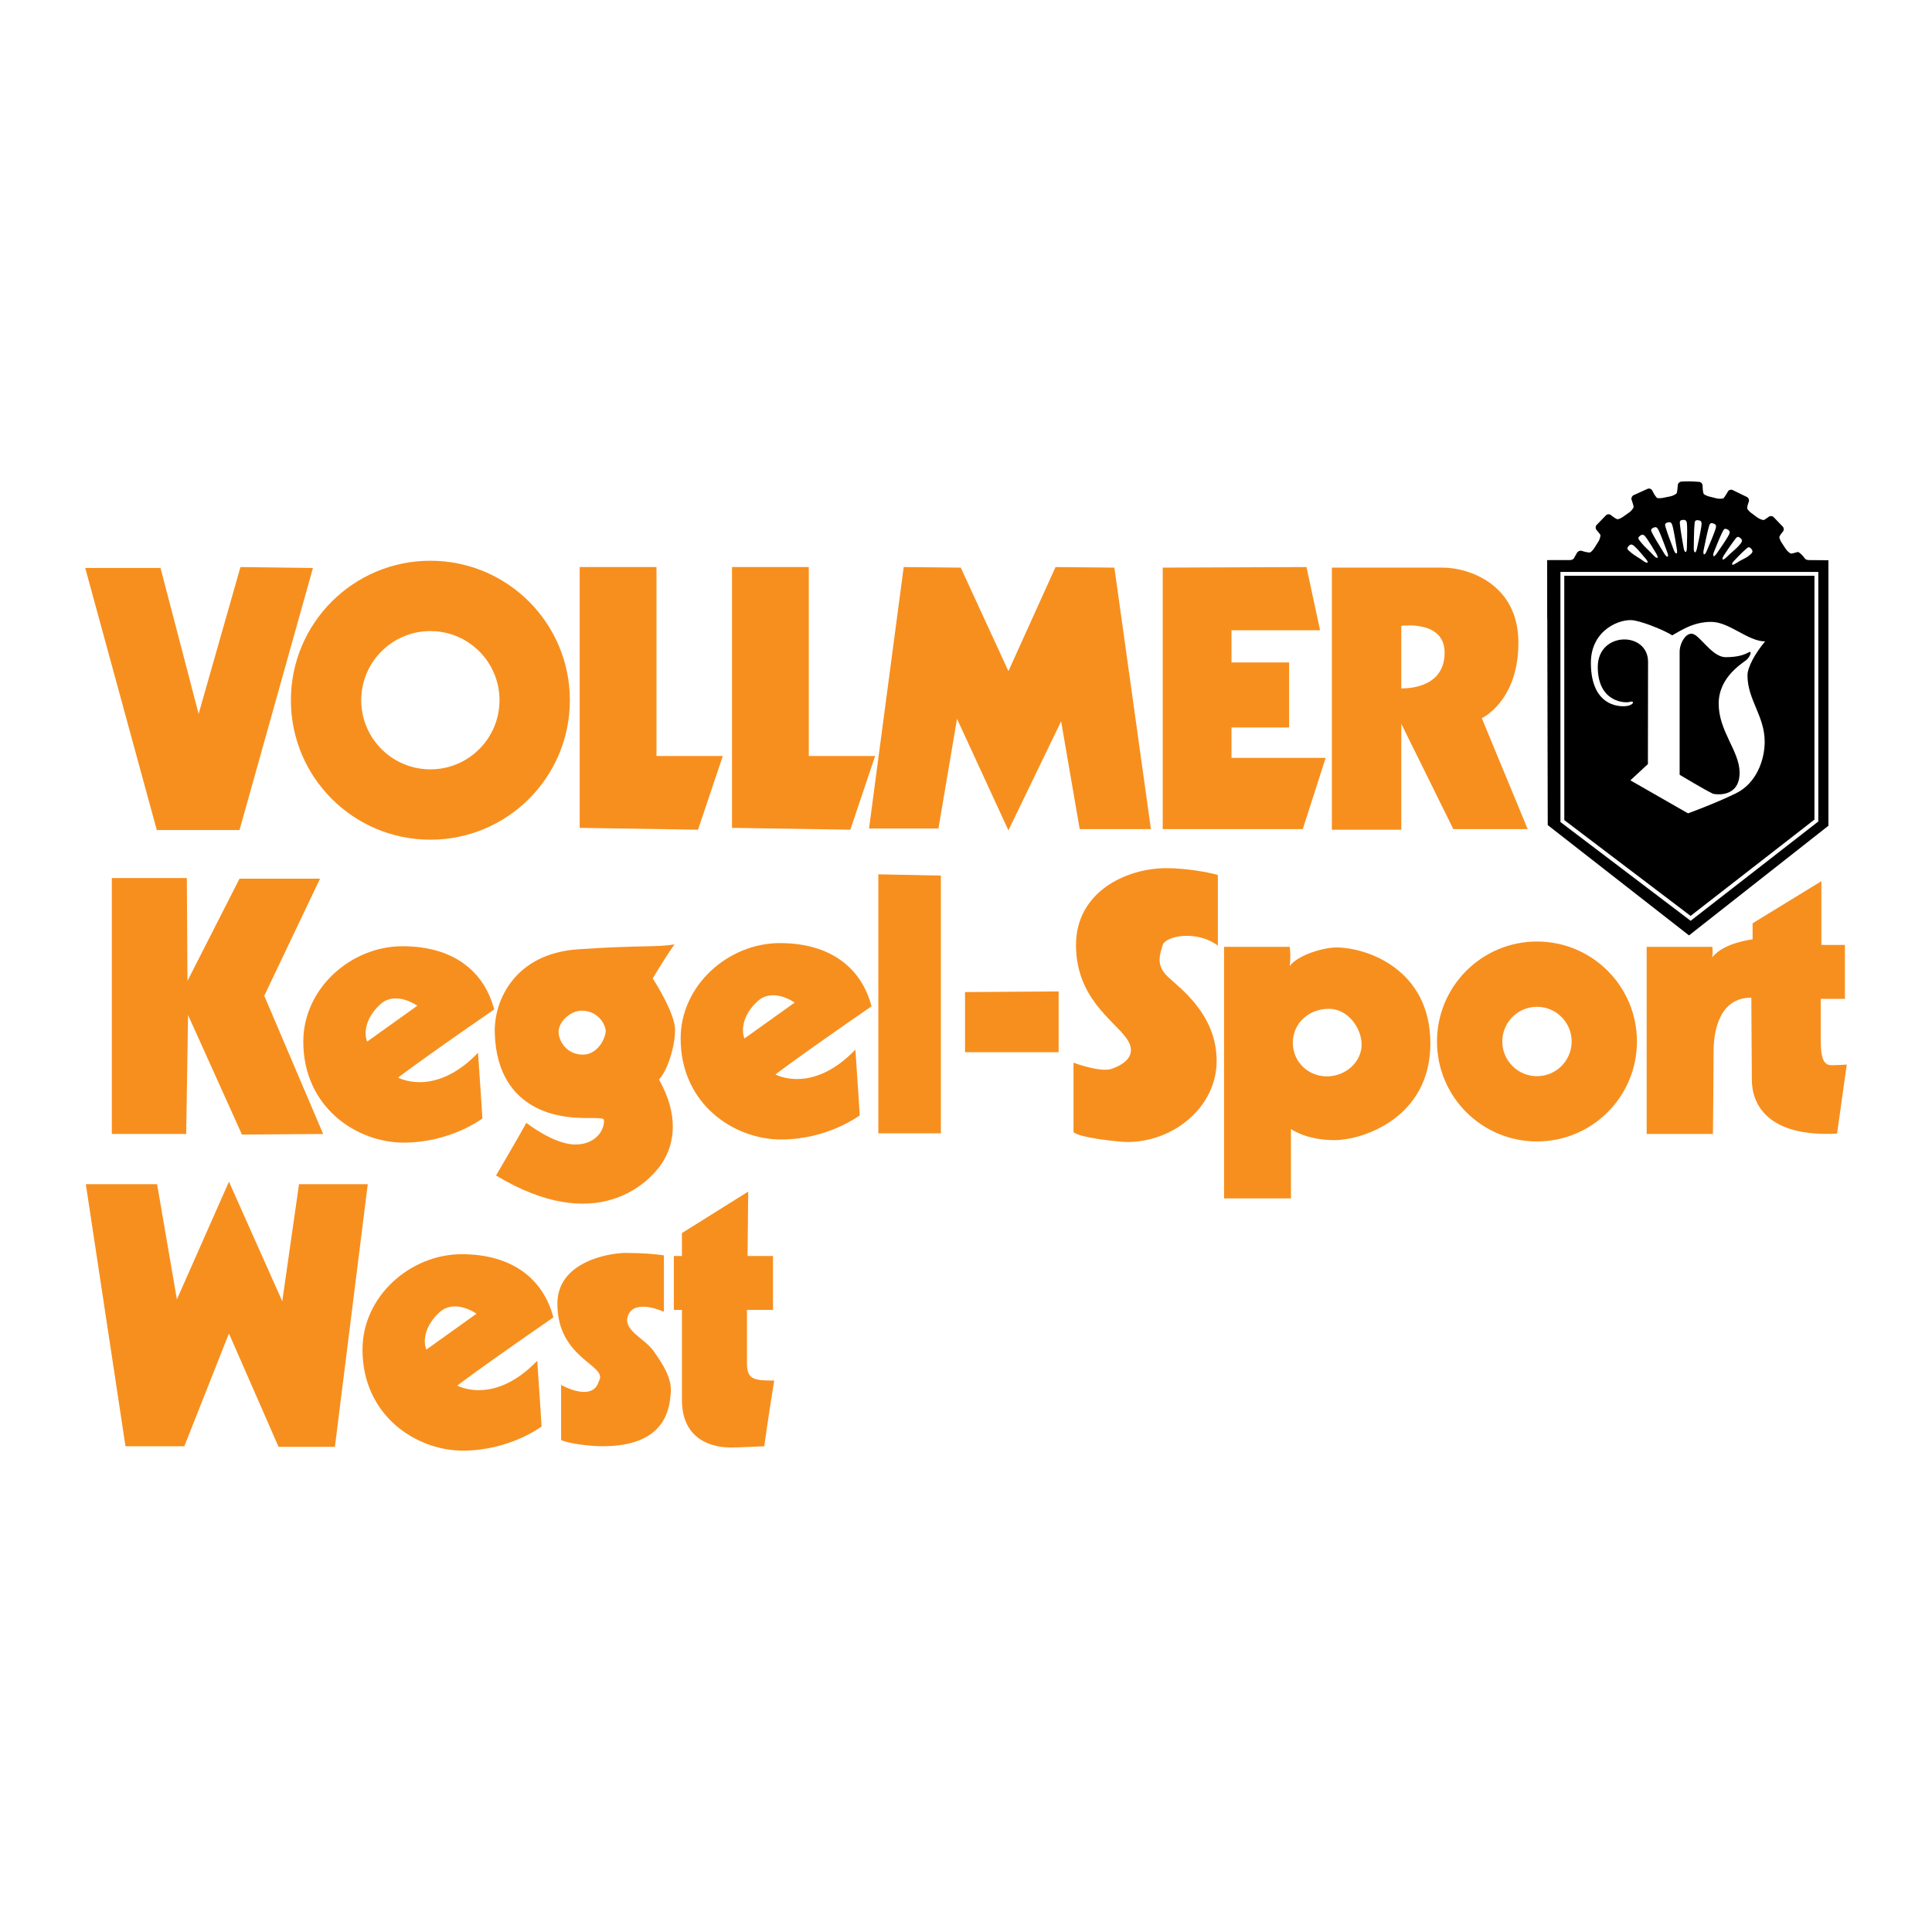 <?xml version="1.0" encoding="utf-8"?>
<!-- Generator: Adobe Illustrator 13.0.0, SVG Export Plug-In . SVG Version: 6.00 Build 14948)  -->
<!DOCTYPE svg PUBLIC "-//W3C//DTD SVG 1.0//EN" "http://www.w3.org/TR/2001/REC-SVG-20010904/DTD/svg10.dtd">
<svg version="1.0" id="Layer_1" xmlns="http://www.w3.org/2000/svg" xmlns:xlink="http://www.w3.org/1999/xlink" x="0px" y="0px"
	 width="192.756px" height="192.756px" viewBox="0 0 192.756 192.756" enable-background="new 0 0 192.756 192.756"
	 xml:space="preserve">
<g>
	<polygon fill-rule="evenodd" clip-rule="evenodd" fill="#FFFFFF" points="0,0 192.756,0 192.756,192.756 0,192.756 0,0 	"/>
	<path fill-rule="evenodd" clip-rule="evenodd" d="M180.468,55.88c-0.181,0-0.365-0.079-0.409-0.176
		c-0.045-0.097-0.551-0.683-0.723-0.628l-0.062,0.02c-0.172,0.054-0.417,0.116-0.546,0.136c-0.128,0.021-0.443-0.284-0.543-0.435
		l-0.439-0.668c-0.099-0.151-0.197-0.379-0.218-0.508c-0.021-0.127,0.251-0.467,0.361-0.595c0.111-0.127,0.104-0.342-0.017-0.478
		l-0.915-0.955c-0.128-0.127-0.347-0.143-0.485-0.036c-0.14,0.107-0.346,0.247-0.459,0.311c-0.112,0.063-0.514-0.114-0.659-0.221
		l-0.643-0.476c-0.146-0.107-0.316-0.288-0.379-0.401c-0.063-0.113,0.077-0.534,0.142-0.703l0.003-0.008
		c0.064-0.169-0.013-0.379-0.171-0.466l-1.45-0.706c-0.166-0.072-0.375-0.003-0.465,0.154l-0.097,0.17
		c-0.09,0.157-0.229,0.368-0.31,0.47s-0.519,0.092-0.693,0.048l-0.776-0.193c-0.176-0.044-0.402-0.146-0.504-0.226
		c-0.102-0.08-0.132-0.523-0.138-0.703l-0.005-0.171c-0.006-0.181-0.157-0.341-0.338-0.358c0,0-0.591-0.053-1.075-0.053
		c-0.355,0-0.71,0.025-0.71,0.025c-0.181,0.013-0.339,0.171-0.352,0.352l-0.016,0.208c-0.013,0.18-0.047,0.431-0.075,0.558
		c-0.028,0.126-0.428,0.307-0.604,0.343l-0.784,0.161c-0.177,0.037-0.425,0.043-0.551,0.015c-0.127-0.028-0.346-0.415-0.429-0.575
		l-0.091-0.175c-0.083-0.161-0.288-0.237-0.456-0.169l-1.42,0.643c-0.16,0.083-0.242,0.291-0.182,0.461l0.048,0.137
		c0.061,0.17,0.13,0.414,0.154,0.542c0.025,0.127-0.269,0.453-0.416,0.557l-0.653,0.461c-0.147,0.104-0.373,0.21-0.5,0.234
		s-0.482-0.241-0.623-0.355l-0.075-0.061c-0.14-0.113-0.36-0.104-0.49,0.022l-0.945,0.977c-0.12,0.134-0.12,0.354,0,0.489
		l0.021,0.023c0.12,0.134,0.277,0.333,0.35,0.441c0.071,0.108-0.075,0.521-0.172,0.674l-0.427,0.676
		c-0.097,0.153-0.264,0.336-0.372,0.408c-0.107,0.071-0.538-0.038-0.711-0.089l-0.17-0.05c-0.173-0.052-0.384,0.038-0.468,0.198
		c0,0-0.245,0.415-0.293,0.524s-0.234,0.2-0.415,0.2c0,0-2.268-0.009-2.268,0.002l0.002,5.782h0.01l0.046,20.656l14.095,11.005
		l13.909-10.941v-20.72V60.12v-4.225C181.457,55.883,180.468,55.88,180.468,55.88L180.468,55.88z"/>
	<path fill-rule="evenodd" clip-rule="evenodd" fill="#FFFFFF" d="M181.221,57.059h-25.346h-0.192v0.193l0.002,24.665l-0.001,0.097
		l0.077,0.058l12.796,9.707l0.12,0.091l0.118-0.095l12.547-9.76l0.072-0.058v-0.093V57.252v-0.193H181.221L181.221,57.059z
		 M168.67,91.379l-12.599-9.558l-0.003-24.376h24.96v24.326L168.67,91.379L168.67,91.379z"/>
	<path fill-rule="evenodd" clip-rule="evenodd" fill="#F78F1E" d="M77.801,94.093c-5.129,0-9.893,4.202-9.893,9.516
		c0,6.549,5.32,10.078,10.015,10.078s7.853-2.41,7.853-2.41s-0.249-4.018-0.435-6.555c-4.329,4.508-7.974,2.475-7.974,2.475
		s1.982-1.549,9.585-6.799C85.966,96.632,82.93,94.093,77.801,94.093L77.801,94.093z M74.277,103.609
		c-0.313-0.742-0.249-2.283,1.298-3.709s3.709,0.127,3.709,0.127L74.277,103.609L74.277,103.609z"/>
	<path fill-rule="evenodd" clip-rule="evenodd" fill="#F78F1E" d="M62.715,131.127c0.742-1.543,3.524-0.25,3.524-0.25v-5.627
		c-0.742-0.121-2.098-0.244-3.831-0.244c-1.565,0-6.798,0.828-6.798,5.066c0,5.562,5.135,6.125,4.138,7.73
		c-0.62,2.168-3.767,0.371-3.767,0.371s0,2.348,0,5.5c0.806,0.371,2.904,0.619,4.138,0.619c6.363,0,6.676-3.836,6.804-5.32
		c0.127-1.482-0.805-2.902-1.733-4.201C64.262,133.473,61.973,132.668,62.715,131.127L62.715,131.127z"/>
	<path fill-rule="evenodd" clip-rule="evenodd" fill="#F78F1E" d="M74.526,136.07c0-1.605,0-5.379,0-5.379h2.597v-5.379h-2.539
		l0.064-6.426l-6.613,4.137v2.289h-0.806v5.379h0.806c0,0,0,4.266,0,8.965c0,4.701,4.138,4.76,4.88,4.76s3.338-0.123,3.338-0.123
		s0.371-2.781,0.991-6.555C75.326,137.738,74.526,137.676,74.526,136.07L74.526,136.07z"/>
	<polygon fill-rule="evenodd" clip-rule="evenodd" fill="#F78F1E" points="29.832,118.145 28.162,129.828 22.842,117.895 
		17.649,129.643 15.673,118.145 8.562,118.145 12.52,144.293 18.391,144.293 22.842,133.039 27.792,144.352 33.413,144.352 
		36.693,118.145 29.832,118.145 	"/>
	<path fill-rule="evenodd" clip-rule="evenodd" fill="#F78F1E" d="M46.059,125.133c-5.129,0-9.893,4.203-9.893,9.518
		c0,6.549,5.32,10.078,10.014,10.078c4.695,0,7.853-2.412,7.853-2.412s-0.249-4.016-0.435-6.555
		c-4.329,4.51-7.975,2.477-7.975,2.477s1.982-1.549,9.586-6.799C54.225,127.672,51.188,125.133,46.059,125.133L46.059,125.133z
		 M42.535,134.65c-0.313-0.742-0.249-2.283,1.298-3.709s3.709,0.127,3.709,0.127L42.535,134.65L42.535,134.65z"/>
	<path fill-rule="evenodd" clip-rule="evenodd" fill="#F78F1E" d="M184.252,106.211c0,0-0.806,0.064-1.483,0.064
		c-0.679,0-1.113-0.371-1.113-2.475s0-4.145,0-4.145h2.411v-5.377h-2.347v-6.363l-6.862,4.202v1.605c0,0-2.909,0.313-4.022,1.797
		c0.064-0.684,0-1.055,0-1.055h-6.549v18.672h6.613c0,0,0.063-5.934,0.063-8.16c0-2.225,0.614-5.441,3.768-5.441
		c0,2.348,0.052,6.867,0.052,8.225c0,2.371,1.544,5.719,8.502,5.338L184.252,106.211L184.252,106.211z"/>
	<path fill-rule="evenodd" clip-rule="evenodd" fill="#F78F1E" d="M133.315,94.528c-1.234,0-3.831,0.742-4.637,1.854
		c0.122-0.991,0-1.918,0-1.918h-6.554v25.1h6.676v-6.926c0,0,1.489,1.113,4.329,1.113s9.58-2.227,9.58-9.645
		S136.347,94.528,133.315,94.528L133.315,94.528z M132.389,107.389c-1.913,0-3.402-1.484-3.402-3.34c0-2.039,1.669-3.4,3.587-3.4
		c1.919,0,3.275,1.918,3.275,3.588C135.849,105.904,134.301,107.389,132.389,107.389L132.389,107.389z"/>
	<path fill-rule="evenodd" clip-rule="evenodd" fill="#F78F1E" d="M107.352,94.279c0,5.25,3.709,7.481,5.008,9.272
		c1.298,1.791-0.371,2.725-1.483,3.096c-1.113,0.371-3.773-0.621-3.773-0.621s0,3.031,0,6.926c0.557,0.557,4.515,0.986,5.378,0.986
		c4.573,0,8.902-3.461,8.902-8.098c0-4.635-3.646-7.232-4.886-8.408c-1.24-1.176-0.741-2.284-0.492-3.153s3.332-1.547,5.499,0.064
		c0-2.597,0-7.047,0-7.047c-1.055-0.307-3.273-0.678-5.129-0.678C112.295,86.617,107.352,89.028,107.352,94.279L107.352,94.279z"/>
	<polygon fill-rule="evenodd" clip-rule="evenodd" fill="#F78F1E" points="96.283,104.977 105.619,104.977 105.619,98.916 
		96.283,98.979 96.283,104.977 	"/>
	<polygon fill-rule="evenodd" clip-rule="evenodd" fill="#F78F1E" points="87.63,113.074 93.872,113.074 93.872,87.359 
		87.63,87.231 87.63,113.074 	"/>
	<path fill-rule="evenodd" clip-rule="evenodd" fill="#F78F1E" d="M67.351,102.752c0-1.727-2.225-5.135-2.225-5.135
		s0.927-1.605,2.167-3.396c-1.913,0.313-3.338,0.058-9.644,0.493c-6.305,0.435-8.386,5.128-8.287,8.345
		c0.249,8.281,7.296,8.41,8.409,8.467c1.113,0.059,2.411-0.057,2.475,0.186c0.127,0.863-0.684,2.475-2.846,2.475
		s-4.885-2.16-4.885-2.16s-0.742,1.355-3.025,5.25c10.015,6.057,15.265,0.742,16.563-1.234c1.298-1.977,1.669-4.822-0.307-8.346
		C66.552,106.889,67.351,104.479,67.351,102.752L67.351,102.752z M58.143,105.221c-1.548,0-2.411-1.293-2.411-2.283
		c0-0.992,1.176-2.104,2.289-2.104c1.669,0,2.411,1.42,2.411,2.039C60.432,103.494,59.69,105.221,58.143,105.221L58.143,105.221z"/>
	<path fill-rule="evenodd" clip-rule="evenodd" fill="#F78F1E" d="M40.153,94.406c-5.129,0-9.893,4.201-9.893,9.516
		c0,6.549,5.32,10.078,10.015,10.078s7.853-2.41,7.853-2.41s-0.249-4.016-0.435-6.555c-4.329,4.508-7.974,2.475-7.974,2.475
		s1.982-1.547,9.585-6.799C48.319,96.945,45.282,94.406,40.153,94.406L40.153,94.406z M36.629,103.922
		c-0.313-0.74-0.249-2.283,1.298-3.709s3.709,0.129,3.709,0.129L36.629,103.922L36.629,103.922z"/>
	<polygon fill-rule="evenodd" clip-rule="evenodd" fill="#F78F1E" points="31.929,87.666 23.896,87.666 18.704,97.865 
		18.641,87.603 11.158,87.603 11.158,113.137 18.577,113.137 18.762,101.268 24.14,113.195 32.242,113.137 26.366,99.35 
		31.929,87.666 	"/>
	<path fill-rule="evenodd" clip-rule="evenodd" fill="#F78F1E" d="M139.807,72.209l5.192,10.513h7.419l-4.579-11.069
		c0,0,3.651-1.669,3.651-7.54c0-5.871-5.014-7.482-7.546-7.482s-11.063,0-11.063,0v26.149h6.926V72.209L139.807,72.209z
		 M139.807,62.444c0,0,4.323-0.614,4.323,2.66s-3.147,3.582-4.323,3.582V62.444L139.807,62.444z"/>
	<polygon fill-rule="evenodd" clip-rule="evenodd" fill="#F78F1E" points="132.261,75.611 122.866,75.611 122.866,72.581 
		128.615,72.581 128.615,66.09 122.866,66.09 122.866,62.879 131.704,62.879 130.348,56.574 116.005,56.631 116.005,82.723 
		129.978,82.723 132.261,75.611 	"/>
	<polygon fill-rule="evenodd" clip-rule="evenodd" fill="#F78F1E" points="114.828,82.723 111.183,56.631 105.312,56.574 
		100.611,66.959 95.854,56.631 90.163,56.574 86.703,82.659 93.628,82.659 95.482,71.717 100.611,82.844 105.868,71.966 
		107.723,82.723 114.828,82.723 	"/>
	<polygon fill-rule="evenodd" clip-rule="evenodd" fill="#F78F1E" points="72.115,75.426 65.497,75.426 65.497,56.574 
		57.835,56.574 57.835,82.595 69.641,82.781 72.115,75.426 	"/>
	<polygon fill-rule="evenodd" clip-rule="evenodd" fill="#F78F1E" points="87.312,75.426 80.694,75.426 80.694,56.574 
		73.032,56.574 73.032,82.595 84.837,82.781 87.312,75.426 	"/>
	<polygon fill-rule="evenodd" clip-rule="evenodd" fill="#F78F1E" points="23.896,82.815 31.222,56.667 23.99,56.574 19.817,71.224 
		16.015,56.667 8.504,56.667 15.644,82.815 23.896,82.815 	"/>
	<path fill-rule="evenodd" clip-rule="evenodd" fill="#FFFFFF" d="M176.109,63.992c-1.716,0-3.57-1.947-5.378-1.947
		c-1.809,0-3.031,0.869-3.895,1.345c-0.464-0.325-2.422-1.213-3.756-1.484c-1.334-0.27-4.358,0.881-4.358,4.219
		c0,4.636,3.246,4.451,3.802,4.265c0.557-0.185,0.492-0.502,0.075-0.363s-3.189,0.085-3.189-3.485c0-3.57,5.016-3.57,5.016-0.51
		s-0.014,10.2-0.014,10.2l-1.748,1.623l5.749,3.292c0,0,2.689-0.973,4.775-1.994c2.086-1.02,2.875-3.384,2.875-5.146
		c0-2.596-1.716-4.173-1.716-6.63C174.348,66.588,175.089,65.197,176.109,63.992L176.109,63.992z M173.56,77.02
		c0.046,2.132-1.623,2.364-2.643,2.179c-0.881-0.417-3.339-1.901-3.339-1.901s0-11.406,0-12.287s0.742-2.179,1.53-1.669
		c0.788,0.51,1.854,2.225,3.061,2.225c1.205,0,1.85-0.237,2.267-0.469c0.418-0.232,0.186,0.371-0.139,0.695
		s-2.824,1.675-2.824,4.411S173.513,74.887,173.56,77.02L173.56,77.02z"/>
	<path fill-rule="evenodd" clip-rule="evenodd" fill="#FFFFFF" d="M162.759,55.156c-0.348-0.309-0.533-0.382-0.272-0.676
		c0.262-0.294,0.437-0.125,0.739,0.169c0.302,0.294,0.541,0.613,0.959,1.09s0.124,0.497-0.224,0.232
		C163.613,55.706,163.053,55.417,162.759,55.156L162.759,55.156z"/>
	<path fill-rule="evenodd" clip-rule="evenodd" fill="#FFFFFF" d="M163.77,54.168c-0.283-0.368-0.452-0.475-0.141-0.715
		s0.452-0.041,0.694,0.305c0.241,0.346,0.603,0.934,0.924,1.48s0.029,0.511-0.263,0.186S164.01,54.479,163.77,54.168L163.77,54.168z
		"/>
	<path fill-rule="evenodd" clip-rule="evenodd" fill="#FFFFFF" d="M164.947,53.387c-0.209-0.415-0.354-0.551-0.004-0.729
		c0.352-0.177,0.452,0.045,0.624,0.43c0.173,0.385,0.567,1.426,0.78,2.023c0.213,0.597-0.067,0.507-0.293,0.133
		C165.829,54.869,165.124,53.738,164.947,53.387L164.947,53.387z"/>
	<path fill-rule="evenodd" clip-rule="evenodd" fill="#FFFFFF" d="M166.251,52.841c-0.128-0.446-0.245-0.608,0.133-0.716
		c0.378-0.108,0.436,0.129,0.532,0.539c0.098,0.411,0.29,1.507,0.388,2.133c0.097,0.626-0.162,0.486-0.313,0.076
		C166.839,54.462,166.359,53.219,166.251,52.841L166.251,52.841z"/>
	<path fill-rule="evenodd" clip-rule="evenodd" fill="#FFFFFF" d="M167.634,52.549c-0.042-0.462-0.127-0.643,0.265-0.679
		c0.392-0.035,0.403,0.208,0.422,0.629c0.019,0.421,0.002,1.534-0.02,2.167c-0.021,0.634-0.25,0.447-0.321,0.016
		C167.907,54.252,167.669,52.941,167.634,52.549L167.634,52.549z"/>
	<path fill-rule="evenodd" clip-rule="evenodd" fill="#FFFFFF" d="M169.047,52.522c0.045-0.462-0.004-0.656,0.387-0.617
		c0.392,0.039,0.357,0.28,0.297,0.697c-0.061,0.417-0.285,1.507-0.426,2.125c-0.14,0.618-0.329,0.392-0.319-0.045
		C168.996,54.246,169.008,52.913,169.047,52.522L169.047,52.522z"/>
	<path fill-rule="evenodd" clip-rule="evenodd" fill="#FFFFFF" d="M170.439,52.759c0.132-0.445,0.119-0.645,0.496-0.533
		s0.299,0.342,0.16,0.741c-0.138,0.398-0.562,1.427-0.816,2.008c-0.253,0.581-0.396,0.324-0.305-0.104
		C170.066,54.443,170.328,53.136,170.439,52.759L170.439,52.759z"/>
	<path fill-rule="evenodd" clip-rule="evenodd" fill="#FFFFFF" d="M171.763,53.254c0.213-0.413,0.238-0.611,0.588-0.431
		s0.229,0.392,0.019,0.757s-0.724,1.104-1.081,1.626c-0.358,0.523-0.451,0.243-0.28-0.16
		C171.179,54.645,171.583,53.604,171.763,53.254L171.763,53.254z"/>
	<path fill-rule="evenodd" clip-rule="evenodd" fill="#FFFFFF" d="M172.971,53.988c0.286-0.366,0.348-0.556,0.657-0.313
		s0.152,0.428-0.123,0.748c-0.274,0.32-0.811,0.731-1.26,1.178c-0.45,0.447-0.488,0.155-0.245-0.209
		C172.242,55.028,172.729,54.298,172.971,53.988L172.971,53.988z"/>
	<path fill-rule="evenodd" clip-rule="evenodd" fill="#FFFFFF" d="M174.02,54.936c0.35-0.306,0.446-0.48,0.704-0.185
		c0.259,0.296,0.069,0.449-0.261,0.711s-0.714,0.368-1.239,0.722s-0.509,0.06-0.201-0.251
		C173.329,55.622,173.724,55.194,174.02,54.936L174.02,54.936z"/>
	<path fill-rule="evenodd" clip-rule="evenodd" fill="#F78F1E" d="M149.883,103.91c0-1.912,1.55-3.461,3.461-3.461
		s3.46,1.549,3.46,3.461c0,1.91-1.549,3.461-3.46,3.461S149.883,105.82,149.883,103.91L149.883,103.91z M153.344,113.883
		c5.508,0,9.974-4.465,9.974-9.973s-4.466-9.974-9.974-9.974c-5.509,0-9.974,4.466-9.974,9.974S147.835,113.883,153.344,113.883
		L153.344,113.883z"/>
	<path fill-rule="evenodd" clip-rule="evenodd" fill="#F78F1E" d="M36.041,69.861c0-3.81,3.089-6.898,6.898-6.898
		c3.81,0,6.898,3.088,6.898,6.898s-3.088,6.898-6.898,6.898C39.13,76.76,36.041,73.671,36.041,69.861L36.041,69.861z M42.939,83.777
		c7.686,0,13.916-6.23,13.916-13.916s-6.23-13.916-13.916-13.916s-13.916,6.23-13.916,13.916S35.254,83.777,42.939,83.777
		L42.939,83.777z"/>
</g>
</svg>
